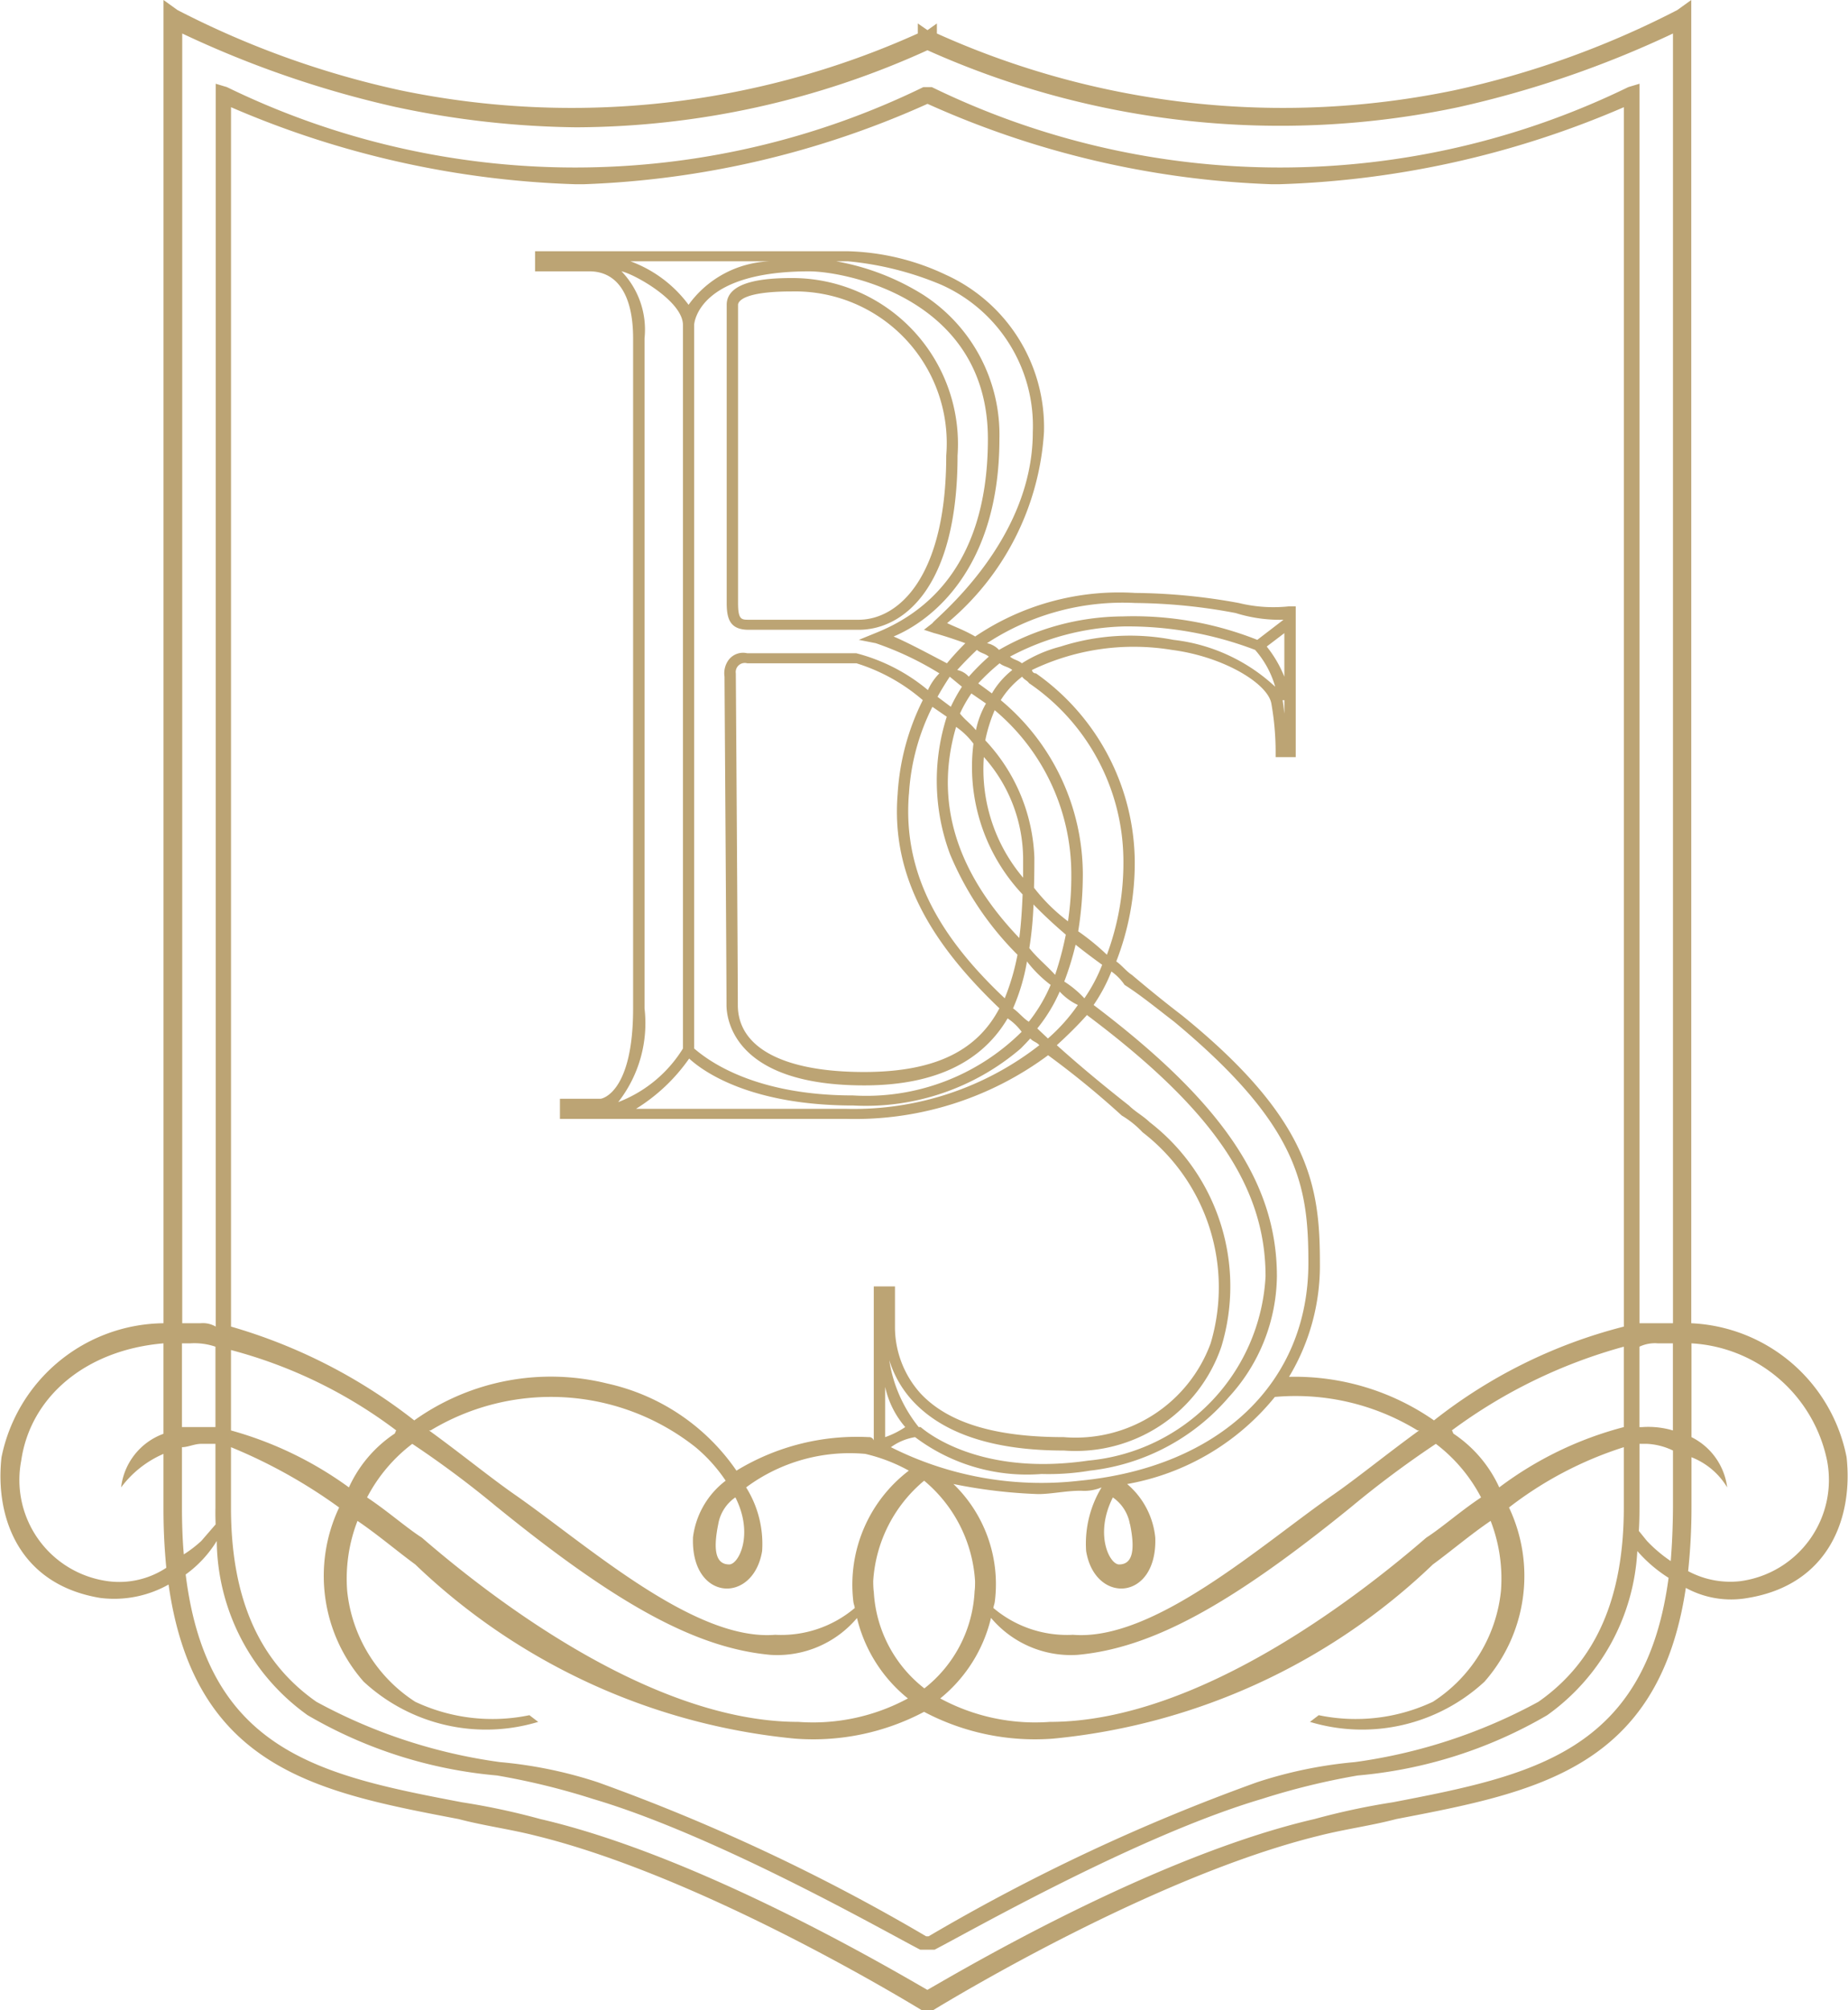 <svg xmlns="http://www.w3.org/2000/svg" width="55.188" height="60" viewBox="0 0 55.188 60">
  <defs>
    <style>
      .cls-1 {
        fill: #bca474;
        fill-rule: evenodd;
      }
    </style>
  </defs>
  <path id="logo_f.svg" class="cls-1" d="M362.269,41791.8h3.278c1.363,0,2.955-1.3,2.955-5.2a4.952,4.952,0,0,0-4.955-5.3c-0.832,0-1.939.1-1.939,0.8v8.9C361.608,41791.5,361.721,41791.8,362.269,41791.8Zm-0.322-9.7c0-.1.156-0.4,1.6-0.4a4.529,4.529,0,0,1,4.617,4.9c0,3.6-1.41,4.9-2.617,4.9h-3.278c-0.221,0-.322,0-0.322-0.5v-8.9Zm33.105,34.4a4.956,4.956,0,0,0-4.639-4V41773l-0.417.3a26.952,26.952,0,0,1-6.68,2.4,25.158,25.158,0,0,1-15.431-1.7l0-.3-0.281.2-0.289-.2v0.3a25.154,25.154,0,0,1-15.43,1.7,26.954,26.954,0,0,1-6.679-2.4l-0.417-.3v39.5a4.989,4.989,0,0,0-4.838,4c-0.2,1.8.524,3.8,2.95,4.2a3.316,3.316,0,0,0,2.039-.4c0.779,5.5,4.464,6.2,8.658,7,0.755,0.2,1.535.3,2.318,0.5,4.881,1.2,10.843,4.8,11.507,5.2h0.359c0.664-.4,6.626-4,11.507-5.2,0.783-.2,1.563-0.3,2.318-0.5,4.17-.8,7.837-1.5,8.644-6.9a2.817,2.817,0,0,0,1.854.3C394.528,41820.3,395.249,41818.3,395.052,41816.5Zm-43.3-40.3a27,27,0,0,0,5.359.6,25.508,25.508,0,0,0,10.492-2.3,25.738,25.738,0,0,0,15.852,1.7,30.56,30.56,0,0,0,6.412-2.2v38.5h-1v-37l-0.334.1a23.731,23.731,0,0,1-20.8,0h-0.251a23.731,23.731,0,0,1-20.8,0l-0.334-.1v37.1a0.757,0.757,0,0,0-.455-0.1h-0.545V41774A30.56,30.56,0,0,0,351.748,41776.2Zm38.049,43.4a4.245,4.245,0,0,1-.71-0.6l-0.243-.3c0.012-.2.019-0.4,0.019-0.7v-1.9h0.224a2.005,2.005,0,0,1,.776.2v1.7C389.863,41818.6,389.84,41819.1,389.8,41819.6Zm-43.452-1.1-0.432.5a3.7,3.7,0,0,1-.522.4c-0.036-.4-0.055-0.9-0.055-1.4v-1.8c0.181,0,.373-0.1.577-0.1h0.423v1.9C346.336,41818.2,346.339,41818.3,346.345,41818.5Zm-1.009-5.4h0.25a1.948,1.948,0,0,1,.75.1v2.4h-1v-2.5Zm43.061-.5a15.2,15.2,0,0,0-5.671,2.8,7.273,7.273,0,0,0-4.329-1.3,6.436,6.436,0,0,0,.922-3.4c0-2.3-.3-4.3-4.131-7.4-0.523-.4-1.012-0.8-1.486-1.2-0.158-.1-0.313-0.3-0.464-0.4a8.133,8.133,0,0,0,.552-3,6.939,6.939,0,0,0-2.951-5.6,0.111,0.111,0,0,1-.118-0.1,7,7,0,0,1,4.176-.6c1.542,0.2,2.864,1,2.972,1.6a8.334,8.334,0,0,1,.128,1.4v0.2h0.6v-4.5h-0.2a4.337,4.337,0,0,1-1.5-.1,17.762,17.762,0,0,0-3.092-.3,7.678,7.678,0,0,0-4.78,1.3c-0.347-.2-0.639-0.3-0.838-0.4a8.065,8.065,0,0,0,2.892-5.7,5,5,0,0,0-2.937-4.7,7.225,7.225,0,0,0-2.914-.7h-9.347v0.6h1.623c0.829,0,1.305.7,1.305,2v20c0,2.5-.917,2.7-0.977,2.7h-1.208v0.6h8.56a9.68,9.68,0,0,0,6.018-1.9,26.3,26.3,0,0,1,2.2,1.8,2.841,2.841,0,0,1,.622.5,5.844,5.844,0,0,1,2.032,6.3,4.294,4.294,0,0,1-4.384,2.8c-1.992,0-3.43-.4-4.275-1.3a2.962,2.962,0,0,1-.768-2v-1.2H366v4.6a0.145,0.145,0,0,0-.155-0.1,6.906,6.906,0,0,0-3.946,1,6.328,6.328,0,0,0-3.855-2.6,7.023,7.023,0,0,0-5.767,1.1,16.111,16.111,0,0,0-5.472-2.8v-36.4a28.089,28.089,0,0,0,10.3,2.3h0.224a27.336,27.336,0,0,0,10.276-2.4,27.35,27.35,0,0,0,10.277,2.4H378.1a28.09,28.09,0,0,0,10.3-2.3v36.4Zm-27.8,6.3c-0.065,1.9,1.8,2,2.065.4a3.178,3.178,0,0,0-.478-1.9,5.189,5.189,0,0,1,3.559-1,5.039,5.039,0,0,1,1.3.5,4.279,4.279,0,0,0-1.658,3.9c0.013,0.1.028,0.1,0.044,0.2a3.4,3.4,0,0,1-2.377.8c-2.426.2-5.638-2.7-7.8-4.2-0.715-.5-1.574-1.2-2.537-1.9h0.046a6.959,6.959,0,0,1,7.912.5,4.724,4.724,0,0,1,.9,1A2.512,2.512,0,0,0,360.6,41818.9Zm1.267-1.2c0.557,1.1.1,2-.185,2-0.393,0-.491-0.4-0.328-1.2A1.219,1.219,0,0,1,361.864,41817.7Zm9.812-1.4a4.6,4.6,0,0,0,4.7-3.1,6.192,6.192,0,0,0-2.138-6.7c-0.21-.2-0.417-0.3-0.622-0.5-0.764-.6-1.486-1.2-2.154-1.8,0.33-.3.633-0.6,0.9-0.9,3.736,2.8,5.334,5.1,5.334,7.8a5.833,5.833,0,0,1-5.293,5.5c-3.409.5-4.993-1-5.009-1h-0.056a4.2,4.2,0,0,1-.88-2,3.191,3.191,0,0,0,.683,1.2C368.058,41815.8,369.582,41816.3,371.676,41816.3Zm-13.209-35.2c0.421,0.1,1.83.9,1.83,1.6v21.6a3.918,3.918,0,0,1-1.934,1.6,3.822,3.822,0,0,0,.787-2.8v-20A2.51,2.51,0,0,0,358.467,41781.1Zm9.335,10.8c0.007,0,.379.1,0.928,0.3q-0.3.3-.549,0.6c-0.575-.3-1.13-0.6-1.593-0.8,1.2-.5,3.16-2.1,3.16-5.9a4.964,4.964,0,0,0-2.276-4.3,7.3,7.3,0,0,0-2.6-1h0.354a9.424,9.424,0,0,1,2.784.7,4.614,4.614,0,0,1,2.735,4.4c0,3.3-2.964,5.6-2.994,5.7l-0.256.2Zm2.84,1.5a6.438,6.438,0,0,1,2.809,5.3,7.844,7.844,0,0,1-.493,2.8,7.2,7.2,0,0,0-.857-0.7,10.708,10.708,0,0,0,.138-1.7,6.776,6.776,0,0,0-2.451-5.2,2.631,2.631,0,0,1,.639-0.7C370.5,41793.3,370.57,41793.3,370.642,41793.4Zm-2.262,23.9a15.206,15.206,0,0,0,2.524.3c0.4,0,.823-0.1,1.277-0.1a1.327,1.327,0,0,0,.618-0.1,3.243,3.243,0,0,0-.461,1.9c0.262,1.6,2.13,1.5,2.065-.4a2.407,2.407,0,0,0-.84-1.6,7.32,7.32,0,0,0,4.411-2.6,6.97,6.97,0,0,1,4.262,1h0.046c-0.963.7-1.822,1.4-2.537,1.9-2.163,1.5-5.375,4.4-7.8,4.2a3.4,3.4,0,0,1-2.377-.8c0.016-.1.031-0.1,0.044-0.2A4.155,4.155,0,0,0,368.38,41817.3Zm-2.044-2.9a2.726,2.726,0,0,0,.6,1.2,2.652,2.652,0,0,1-.6.3v-1.5Zm7.313,4.1c0.164,0.8.065,1.2-.328,1.2-0.283,0-.742-0.9-0.185-2A1.219,1.219,0,0,1,373.649,41818.5Zm-1.5-1.3a9.989,9.989,0,0,1-5.641-1,1.686,1.686,0,0,1,.722-0.3,5.551,5.551,0,0,0,3.775,1.1,7.449,7.449,0,0,0,1.447-.1,6.4,6.4,0,0,0,4.152-2.2,5.414,5.414,0,0,0,1.431-3.6c0-2.8-1.64-5.2-5.474-8.1a4.99,4.99,0,0,0,.532-1,1.557,1.557,0,0,1,.393.4c0.473,0.3.961,0.7,1.482,1.1,3.728,3.1,4.007,4.9,4.007,7.2C378.98,41814.3,376.3,41816.8,372.154,41817.2Zm0.136-14.4a3.05,3.05,0,0,0-.6-0.5,8.721,8.721,0,0,0,.338-1.1q0.378,0.3.794,0.6A4.842,4.842,0,0,1,372.29,41802.8Zm-11.654-20.1c0.006-.1.165-1.6,3.436-1.6,1.059,0,5.337.8,5.337,5,0,4-2.108,5.3-3.364,5.8l-0.491.2,0.506,0.1a9.375,9.375,0,0,1,1.9.9,1.715,1.715,0,0,0-.342.5,5.453,5.453,0,0,0-2.141-1.1H362.22a0.542,0.542,0,0,0-.555.2,0.676,0.676,0,0,0-.122.5c0,0.3.059,8.7,0.059,9.8,0,0.5.3,2.4,4.109,2.4,2.117,0,3.519-.7,4.286-2a1.655,1.655,0,0,1,.419.4,6.583,6.583,0,0,1-5.033,1.9c-3.159,0-4.5-1.2-4.747-1.4v-21.6Zm11.163,17.8a5.326,5.326,0,0,1-1.013-1c0.008-.3.011-0.6,0.011-0.9a5.39,5.39,0,0,0-1.466-3.5,4.51,4.51,0,0,1,.281-0.9,6.386,6.386,0,0,1,2.288,4.9A8.984,8.984,0,0,1,371.8,41800.5Zm-2.047,2.6c-0.633,1.2-1.821,1.9-4.041,1.9-2.361,0-3.77-.7-3.77-2,0-1.1-.059-9.8-0.06-9.9h0a0.271,0.271,0,0,1,.342-0.3h3.261a5.538,5.538,0,0,1,1.981,1.1,7.189,7.189,0,0,0-.751,2.8C366.509,41799.2,367.764,41801.2,369.752,41803.1Zm-2.7-6.4a6.62,6.62,0,0,1,.7-2.6l0.436,0.3h-0.009a6.271,6.271,0,0,0,.1,4.1,9.294,9.294,0,0,0,2.014,3,6.87,6.87,0,0,1-.381,1.3C368,41801,366.858,41799.1,367.049,41796.7Zm1.409-2a2.174,2.174,0,0,1,.517.5,5.542,5.542,0,0,0,1.468,4.5c-0.016.4-.045,0.9-0.1,1.3C368.432,41799,367.813,41796.9,368.458,41794.7Zm0.829,0.9a4.591,4.591,0,0,1,1.171,3q0,0.3,0,.6A5.006,5.006,0,0,1,369.287,41795.6Zm-0.237-.8c-0.159-.2-0.32-0.3-0.478-0.5a3.975,3.975,0,0,1,.341-0.6l0.436,0.3A2.7,2.7,0,0,0,369.05,41794.8Zm-0.749-.7-0.4-.3c0.111-.2.234-0.4,0.366-0.6l0.364,0.3A4.856,4.856,0,0,0,368.3,41794.1Zm1.856,9a5.963,5.963,0,0,0,.416-1.4,3.675,3.675,0,0,0,.707.7,4.737,4.737,0,0,1-.652,1.1C370.467,41803.4,370.31,41803.2,370.157,41803.1Zm0.487-1.8a10.644,10.644,0,0,0,.124-1.3q0.438,0.45.965,0.9a9.678,9.678,0,0,1-.319,1.2C371.14,41801.8,370.883,41801.6,370.644,41801.3Zm-1.117-7.6q-0.2-.15-0.41-0.3a6.235,6.235,0,0,1,.639-0.6c0.124,0.1.251,0.1,0.379,0.2A2.487,2.487,0,0,0,369.527,41793.7Zm0.541-1.1a7.662,7.662,0,0,1,3.387-.9,10.669,10.669,0,0,1,3.931.7,2.847,2.847,0,0,1,.6,1.1,5.338,5.338,0,0,0-3.042-1.4,6.756,6.756,0,0,0-3.364.2,4,4,0,0,0-1.159.5C370.3,41792.7,370.184,41792.7,370.068,41792.6Zm8.191,0.6a3.553,3.553,0,0,0-.526-0.9l0.526-.4v1.3Zm0,0.7v0.4c-0.014-.1-0.032-0.3-0.052-0.4h0.052Zm-0.808-1.8a10.019,10.019,0,0,0-4.013-.7,7.509,7.509,0,0,0-3.7,1,0.681,0.681,0,0,0-.358-0.2,7.4,7.4,0,0,1,4.426-1.2,16.7,16.7,0,0,1,3,.3,4.386,4.386,0,0,0,1.428.2Zm-8.016.5a6.788,6.788,0,0,0-.6.6,0.624,0.624,0,0,0-.345-0.2q0.27-.3.588-0.6C369.193,41792.5,369.312,41792.5,369.435,41792.6Zm-8.967-10.5a3.777,3.777,0,0,0-1.737-1.3H362.9A3.132,3.132,0,0,0,360.468,41782.1Zm0.018,22.5c0.432,0.4,1.857,1.4,4.9,1.4a7.108,7.108,0,0,0,5-1.7c0.1-.1.194-0.2,0.286-0.3,0.09,0.1.18,0.1,0.271,0.2a8.993,8.993,0,0,1-5.752,1.9h-6.295A5.381,5.381,0,0,0,360.486,41804.6Zm10.395-.9a4.782,4.782,0,0,0,.67-1.1,1.738,1.738,0,0,0,.542.4,5.4,5.4,0,0,1-.894,1Zm-16.118,14.3c3.573,2.9,5.933,4.2,8.162,4.4a3.119,3.119,0,0,0,2.572-1.1,4.409,4.409,0,0,0,1.52,2.4,5.965,5.965,0,0,1-3.273.7c-4.556,0-9.505-4-11.242-5.5-0.468-.3-1.031-0.8-1.636-1.2a4.786,4.786,0,0,1,1.35-1.6A29.889,29.889,0,0,1,354.763,41818Zm11.232,2.5h0c-0.01-.1-0.014-0.2-0.014-0.3a4.236,4.236,0,0,1,1.521-3,4.236,4.236,0,0,1,1.521,3c0,0.1,0,.2-0.014.3h0a3.92,3.92,0,0,1-1.5,2.9A3.923,3.923,0,0,1,366,41820.5Zm3.508,0.8a3.119,3.119,0,0,0,2.572,1.1c2.229-.2,4.589-1.5,8.162-4.4a29.889,29.889,0,0,1,2.547-1.9,4.786,4.786,0,0,1,1.35,1.6c-0.605.4-1.168,0.9-1.635,1.2-1.738,1.5-6.687,5.5-11.243,5.5a5.967,5.967,0,0,1-3.273-.7A4.409,4.409,0,0,0,369.5,41821.3Zm13.815-5.5c-0.02,0-.039-0.1-0.058-0.1a15.484,15.484,0,0,1,5.137-2.5v2.4a10.652,10.652,0,0,0-3.72,1.8A3.843,3.843,0,0,0,383.318,41815.8Zm-31.578-.1c-0.019,0-.038.1-0.058,0.1a3.834,3.834,0,0,0-1.358,1.6,10.94,10.94,0,0,0-3.522-1.7v-2.4A14.172,14.172,0,0,1,351.74,41815.7Zm-4.938.5a15.543,15.543,0,0,1,3.23,1.8,4.776,4.776,0,0,0,.733,5.2,5.382,5.382,0,0,0,5.211,1.2l-0.262-.2a5.417,5.417,0,0,1-3.409-.4,4.479,4.479,0,0,1-2.032-3.3,4.772,4.772,0,0,1,.307-2.1c0.592,0.4,1.178.9,1.725,1.3a19.009,19.009,0,0,0,11.341,5.2,7.088,7.088,0,0,0,3.854-.8,7.088,7.088,0,0,0,3.854.8,19.009,19.009,0,0,0,11.341-5.2c0.547-.4,1.133-0.9,1.725-1.3a4.772,4.772,0,0,1,.307,2.1,4.479,4.479,0,0,1-2.032,3.3,5.417,5.417,0,0,1-3.409.4l-0.262.2a5.384,5.384,0,0,0,5.212-1.2,4.777,4.777,0,0,0,.732-5.2,11.072,11.072,0,0,1,3.429-1.8v1.8c0,2.7-.834,4.6-2.55,5.8a15.982,15.982,0,0,1-5.479,1.8,13.055,13.055,0,0,0-2.919.6,58.174,58.174,0,0,0-9.812,4.6h-0.076a58.116,58.116,0,0,0-9.811-4.6,13.055,13.055,0,0,0-2.919-.6,15.969,15.969,0,0,1-5.478-1.8c-1.717-1.2-2.551-3.1-2.551-5.8v-1.8Zm42.153-.6h-0.092v-2.4a1.082,1.082,0,0,1,.551-0.1h0.449v2.6A2.587,2.587,0,0,0,388.955,41815.6Zm-45.828,4.6a3.049,3.049,0,0,1-2.589-3.6c0.275-1.9,1.917-3.3,4.248-3.5v2.7a1.94,1.94,0,0,0-1.265,1.6,3.12,3.12,0,0,1,1.265-1v1.6c0,0.7.029,1.2,0.084,1.8A2.548,2.548,0,0,1,343.127,41820.2Zm38.371,6.6a20.976,20.976,0,0,0-2.338.5c-4.765,1.1-10.513,4.5-11.561,5.1-1.047-.6-6.8-4-11.56-5.1a20.976,20.976,0,0,0-2.338-.5c-4.2-.8-7.6-1.5-8.252-6.8a3.474,3.474,0,0,0,.928-1,6.461,6.461,0,0,0,2.713,5.2,13.552,13.552,0,0,0,5.658,1.8,21.129,21.129,0,0,1,2.863.7c3.728,1.1,8.8,4,9.774,4.5h0.429c0.978-.5,6.046-3.4,9.774-4.5a21.129,21.129,0,0,1,2.863-.7,13.552,13.552,0,0,0,5.658-1.8,6.426,6.426,0,0,0,2.691-4.9,4.227,4.227,0,0,0,.934.8C389.043,41825.3,385.66,41826,381.5,41826.8Zm10.375-6.6a2.662,2.662,0,0,1-1.555-.3,18.014,18.014,0,0,0,.1-1.9v-1.5a2.157,2.157,0,0,1,1.066.9,1.948,1.948,0,0,0-1.066-1.5v-2.8a4.391,4.391,0,0,1,4.049,3.5A3.049,3.049,0,0,1,391.873,41820.2Z" transform="translate(-339.906 -41773)"/>
</svg>
